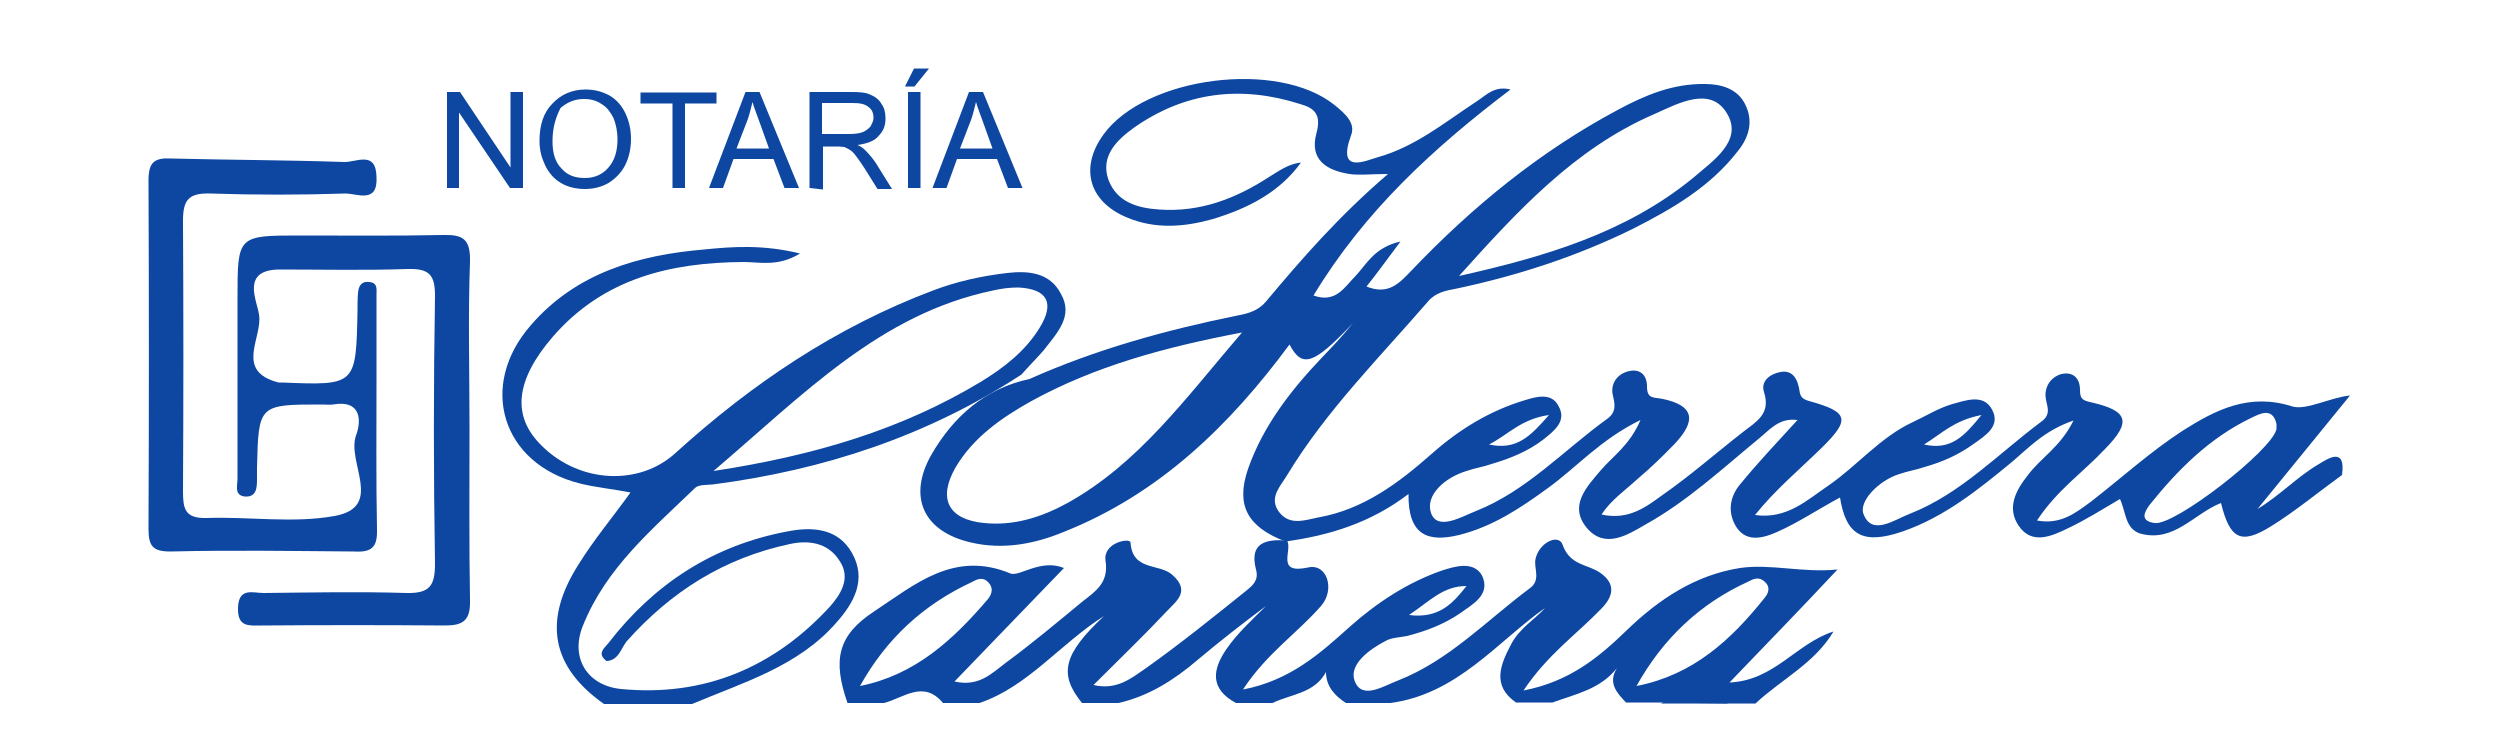 <?xml version="1.0" encoding="utf-8"?>
<!-- Generator: Adobe Illustrator 21.0.0, SVG Export Plug-In . SVG Version: 6.00 Build 0)  -->
<svg version="1.1" id="tele_x5F_2" xmlns="http://www.w3.org/2000/svg" xmlns:xlink="http://www.w3.org/1999/xlink" x="0px" y="0px"
	 viewBox="0 0 500 151.1" style="enable-background:new 0 0 500 151.1;" xml:space="preserve">
<style type="text/css">
	.st0{fill:#0D47A1;}
</style>
<g>
	<path class="st0" d="M332.2,140.7c3.2-2.1,6.4-4.2,9.7-6.4c1.2,2.4,2.4,4.3,3.6,6.4C340.9,140.7,336.6,140.7,332.2,140.7z"/>
	<path class="st0" d="M93.9,85.6c0,11.5-0.1,23,0.1,34.5c0.1,4-1.4,5-5,5c-12.2-0.1-24.5-0.1-36.7,0c-2.5,0-4.8,0.4-4.7-3.5
		c0.1-4.2,3-3,5.1-3c9.5-0.1,19.1-0.3,28.6,0c4.7,0.1,5.7-1.5,5.7-5.9c-0.3-17.8-0.3-35.7,0-53.5c0-4.2-1.1-5.5-5.4-5.4
		c-8.6,0.3-17.2,0.1-25.6,0.1c-7.9,0-4.6,6.2-4.2,9c0.8,4.6-5,11.3,3.9,13.6c0.3,0,0.6,0,0.7,0c14.8,0.6,14.8,0.6,15.1-14.3
		c0-1.2,0-2.5,0.1-3.6c0.1-1.4,0.7-2.4,2.2-2.2c1.8,0.1,1.5,1.5,1.5,2.6c0,5.7,0,11.2,0,16.9c0,10-0.1,20.1,0.1,30
		c0.1,3.6-1.1,4.6-4.6,4.4c-12.2-0.1-24.5-0.3-36.7,0c-3.6,0-4.4-1.1-4.4-4.6c0.1-23.2,0.1-46.5,0-69.6c0-3.6,1.1-4.6,4.6-4.4
		c11.5,0.3,23,0.3,34.5,0.7c2.4,0.1,6.4-2.4,6.5,3c0.3,5.4-3.9,3.3-6.2,3.3c-9,0.3-18.1,0.3-27.1,0c-4.2-0.1-5.4,1.2-5.4,5.4
		c0.1,18.1,0.1,36.1,0,54.2c0,3.5,0.4,5.4,4.7,5.3c8.6-0.3,17.3,1.1,25.6-0.4c10-1.8,2.4-10.7,4.3-16.1c1.1-2.9,1.1-7.2-4.6-6.2
		c-0.7,0.1-1.5,0-2.2,0c-12.7,0-12.7,0-13,12.7c0,0.7,0,1.5,0,2.2c0,1.8-0.1,3.7-2.5,3.5c-2.1-0.3-1.4-2.2-1.4-3.6c0-12,0-23.9,0-36
		c0-12.6,0-12.6,12.5-12.6c9.5,0,19.1,0.1,28.6-0.1c4-0.1,5.5,0.8,5.4,5.3C93.6,63.1,93.9,74.4,93.9,85.6L93.9,85.6z"/>
	<path class="st0" d="M470,79.1c-4,0.4-8.7,3-11.5,2.2c-8.7-2.8-15.4,0.7-21.9,4.8c-6.5,4.2-12.3,9.5-18.5,14.3
		c-2.9,2.1-5.9,4.6-10.7,3.7c4-6.1,9.3-9.7,13.6-14.3c5.3-5.4,4.7-7.6-2.6-9.3c-1.8-0.4-2.4-0.6-2.4-2.5c0-2.4-1.4-3.7-3.7-3.2
		c-2.1,0.6-3.3,2.4-3.2,4.4c0.1,1.8,1.4,3.5-0.8,5.1c-8.6,6.4-16.1,14.4-26.2,18.4c-3.2,1.2-7.7,4.6-9.4,0.1c-1-2.6,3.2-6.8,7.2-8
		c1.7-0.6,3.3-0.8,5-1.4c3.6-1,6.9-2.5,9.8-4.6c2.4-1.7,5.5-3.6,3.7-6.9c-1.7-3.2-5.3-1.8-7.9-1.1c-2.8,0.8-5.3,2.4-7.9,3.6
		c-6.5,3-11.1,8.7-16.9,12.7c-4.3,2.9-8.3,6.8-14.7,5.9c4-5,8.9-9.1,13.3-13.4c5.8-5.7,5.5-7.2-2.5-9.4c-2.2-0.6-1.7-1.8-2.1-3
		c-0.4-1.8-1.5-3.2-3.6-2.8c-2.2,0.4-4,1.9-3.3,4c1.4,4.4-1.5,5.9-4.2,8c-5.4,4.2-10.5,8.7-16.1,12.6c-3.3,2.4-6.8,5.1-12.2,3.9
		c1.9-2.9,4.7-4.8,7.2-7.1c2.6-2.2,5.1-4.6,7.5-7.1c4.4-4.7,3.7-7.6-2.4-8.9c-1.8-0.4-3.2,0.1-3.2-2.5c0-2.4-1.5-3.7-3.9-3
		c-2.1,0.6-3.3,2.4-3,4.4c0.4,1.9,1,3.6-1.1,5.1c-8.6,6.2-16.1,14.4-26.2,18.4c-3,1.2-7.7,4-9,0.4c-1.2-3.6,2.8-7.1,7.1-8.4
		c1.7-0.6,3.3-0.8,5-1.4c3.7-1.1,7.3-2.5,10.5-5c2.1-1.7,4.6-3.6,2.9-6.6c-1.4-2.8-4.6-1.8-6.6-1.2c-7.1,2.1-13.3,5.9-18.8,10.8
		c-6.6,5.8-13.6,11.1-22.7,12.7c-2.9,0.6-5.9,1.7-8-1.4c-1.8-2.8,0.7-5.1,1.9-7.2c7.7-12.7,18.4-23.4,28.1-34.6
		c1.5-1.8,3.6-2.2,5.8-2.6c12.2-2.6,23.9-6.4,35.1-11.9c7.9-4,15.5-8.4,21-15.5c2.4-2.9,3.2-6.2,1.5-9.5c-1.5-3-4.7-4-8-4
		c-6.4-0.1-11.9,2.2-17.3,5.1c-15.6,8.3-29.2,19.4-41.4,32.2c-2.4,2.5-4.6,5-9,3.2c2.1-2.6,4-5.3,6.8-9c-5.3,1.2-6.8,4.6-9,6.9
		c-2.2,2.2-3.9,5.5-8.4,3.9c10.2-16.9,24.1-29.6,39.4-41.2c-3.2-0.8-4.8,1.1-6.8,2.4c-6.4,4.2-12.2,9-19.6,11.1
		c-2.5,0.7-8.4,3.6-5.5-4.3c1-2.5-1.2-4.4-3.3-6.1c-11.3-9.1-37.8-5.7-46.2,5.9c-4.8,6.6-3,13.4,4.7,16.6c5.7,2.4,11.5,1.9,17.2,0.3
		c6.9-2.1,13.3-5.3,17.6-11.3c-2.6,0.3-4.4,1.7-6.4,2.9c-6.6,4.3-13.8,7.1-22,6.5c-4.4-0.3-8.4-1.5-10.1-5.9c-1.7-4.8,1.7-8,5-10.4
		c10.2-7.2,21.4-8.6,33.3-4.8c2.9,0.8,4.3,2.1,3.3,5.8c-1.5,5.4,2.1,7.5,6.6,8.2c1.9,0.3,4,0,7.7,0c-9.8,8.4-17.2,16.9-24.4,25.5
		c-1.5,1.8-3.5,2.4-5.7,2.8c-14.3,2.9-28.4,6.8-41.6,12.7c-8.9,1.9-15.2,7.5-19.6,15.1c-4.8,8.4-1.7,15.4,7.9,17.6
		c6.4,1.5,12.7,0.3,18.5-2.1c19.2-7.6,33.3-21.4,45.2-37.5c2.5,4.7,4.7,4.2,12.7-4.3c-2.6,3.2-4.4,5-6.2,6.9
		c-6.2,6.5-11.8,13.7-14.8,22.3c-2.5,7.3-0.1,11.6,7.5,14.5c8.7-1.2,17-3.7,24.6-9.5c-0.1,8.3,3.9,9.7,10.1,8.2
		c6.8-1.7,12.3-5.4,17.8-9.4c5.8-4.2,10.5-9.7,18.5-13.6c-2.2,5.1-5.5,7.2-7.9,10c-2.8,3.3-6.5,7.1-2.9,11.5
		c3.6,4.4,8.2,1.5,11.8-0.6c8.3-4.6,15.4-11.2,22.7-17.2c2.1-1.7,4-4.2,7.7-3.7c-4.2,4.6-8,8.6-11.5,12.9c-2.2,2.6-2.5,5.9-0.6,8.7
		c2.1,3,5.5,1.9,8,0.8c4.3-1.9,8.3-4.6,12.6-6.9c1.2,7.6,4.6,9.5,12.5,6.8c8.4-2.9,15.2-8.4,22-14c3.3-2.8,6.4-6.2,12.2-8.2
		c-2.6,5.3-6.6,7.5-9.1,10.9c-2.4,3-4.3,6.5-1.9,10.1c2.6,3.9,6.5,2.2,9.8,0.6c3.6-1.7,7.1-3.9,10.5-5.9c1.2,2.6,1,5.9,4,6.9
		c6.8,1.9,10.8-4,16.2-6.1c1.8,7.3,4,8.4,10.1,4.6c4.8-3,9.4-6.8,14.1-10.2c0.8-5.7-2.8-3.3-4.6-2.2c-4.3,2.5-7.7,6.2-12.3,9
		 M396.3,83c-3.5,4.3-6.1,7.1-11.5,5.9C388.4,86.7,390.7,84.1,396.3,83z M309.8,83c-3.7,4.2-6.4,7.1-12,5.9
		C301.7,86.9,304.2,83.8,309.8,83z M330.9,22.8c4.7-2.1,11.2-5.7,14.5-0.1c3.3,5.5-2.9,9.5-6.8,12.9c-13.6,11.1-29.9,15.8-46.8,19.6
		C303.4,42.3,314.9,29.7,330.9,22.8z M213.5,100.6c-5.3,2.9-10.8,4.6-16.7,4c-7.1-0.7-9.3-4.8-5.7-11.1c3.6-6.1,9.3-10,15.2-13.3
		c12.6-6.9,26.3-10.7,42.1-13.7C237,79.8,227.7,92.7,213.5,100.6z M455.3,85.8c-0.8,4.2-20.5,19.5-24.4,18.8c-2.9-0.4-2.1-2.1-1-3.6
		c5.7-7.1,12-13.4,20.3-17.4c1.5-0.7,4.3-2.4,5.1,1.2C455.3,85.4,455.3,85.6,455.3,85.8z"/>
	<path class="st0" d="M345.3,140.7c1.9,0,3.9,0,5.8,0c5.1-4.8,11.8-8,15.6-14.4c-7.5,2.4-11.8,9.8-20.8,10.2
		c7.2-7.5,14.4-14.9,21.6-22.6c-7.1,0.7-13.4-1.2-19.5-0.3c-8.9,1.4-16.2,6.2-22.7,12.5c-5.5,5.3-11.3,10.2-20.6,12
		c4.8-7.2,10.7-11.3,15.5-16.3c2.5-2.5,3-5-0.1-7.2c-2.5-1.8-6.1-1.4-7.6-5.7c-0.8-2.2-4.7-0.4-5.4,2.9c-0.4,1.9,1.2,4.2-1.2,5.9
		c-8.6,6.4-16.1,14.4-26.3,18.4c-2.9,1.1-7.3,4-8.7,0c-1.1-3.2,2.9-6.2,6.2-7.9c1.2-0.7,2.8-0.7,4.3-1c3.9-1,7.5-2.4,10.7-4.6
		c2.5-1.8,6.1-3.7,4.3-7.5c-1.7-3-5.5-1.8-8-1c-6.9,2.4-13,6.4-18.5,11.3c-5.9,5.3-11.9,10.7-21.3,12.5c4.7-7.2,10.9-11.3,15.6-16.7
		c2.9-3.3,1.2-8.6-2.6-7.7c-6.6,1.4-3-3.5-4.2-5.4c-4.2-0.3-7.6,0.4-6.2,5.8c0.6,2.2-0.7,3.2-1.9,4.2c-6.6,5.3-13.3,10.7-20.2,15.6
		c-2.8,1.9-5.7,4.4-10.4,3.3c5.3-5.3,10.2-10,14.8-14.9c1.8-1.9,4.6-3.9,1-7.1c-2.6-2.4-8-0.7-8.4-6.5c-0.1-1-5.5,0-5,3.6
		c0.7,4.4-1.9,6.1-4.6,8.2c-5.1,4.2-10.1,8.4-15.4,12.3c-2.8,2.1-5.3,4.8-10.2,3.7c7.2-7.5,14.4-14.9,21.9-22.7
		c-4.7-1.9-8.9,1.8-10.7,1.1c-11.3-4.7-19.1,2.2-27.3,7.6c-7.3,4.8-8.3,9.7-5.3,18.3c2.5,0,4.8,0,7.3,0c3.9-1,7.9-4.7,11.8,0
		c2.5,0,4.8,0,7.3,0c9.7-3.3,16.1-11.8,24.9-17.4c-8.2,7.7-9.1,11.6-4.4,17.4c2.5,0,4.8,0,7.3,0c6.1-1.4,11.1-4.6,15.8-8.6
		c4.4-3.7,9-7.3,13.7-10.8c-2.8,2.8-5.7,5.4-7.9,8.6c-2.9,4.2-3.3,8,1.9,10.8c2.5,0,4.8,0,7.3,0c3.7-1.8,8.4-1.9,10.7-6.2
		c0,2.9,1.8,4.8,4,6.2c2.9,0,5.8,0,8.9,0c13.4-1.8,21.4-12.3,30.9-19c-1.8,2.1-5.1,4-6.8,7.3c-2.1,4-3.9,8.2,1,11.6
		c2.5,0,4.8,0,7.3,0c4.6-1.7,9.5-2.6,12.9-6.9c-1.9,3,0,5,1.8,6.9c2.5,0,4.8,0,7.3,0 M293.3,117.2c-2.6,3.3-5.4,6.6-11.5,5.8
		C286,120.2,288.6,117.2,293.3,117.2z M172,137.2c5.3-9.5,12.7-16.3,22.4-20.8c1.1-0.6,2.2-1.1,3.3,0.1c1.1,1.2,0.6,2.4-0.1,3.3
		C190.6,128,183,135,172,137.2z M327.3,137.2c5.3-9.5,12.7-16.5,22.4-20.9c1.1-0.6,2.2-1,3.3,0.1c1.2,1.1,0.6,2.4-0.1,3.2
		C346.2,128,338.6,135,327.3,137.2z"/>
	<path class="st0" d="M212.2,58.8c-2.2-4.3-6.5-4.7-10.8-4.2c-5.1,0.6-10.1,1.7-14.8,3.5c-19.4,7.3-36.3,18.7-51.5,32.5
		c-7.2,6.6-19.1,6.1-26.7-1.4c-6.1-5.9-5.4-13.1,2.2-21.9c10.1-11.6,23.4-14.8,38.1-14.9c3.3,0,6.9,1,11.3-1.7
		c-7.3-1.8-13.4-1.4-19.2-0.8c-13,1.1-25.5,4.6-34.6,15.1c-10.7,12.2-5.8,27.8,9.8,31.7c3.2,0.8,6.6,1.1,10.1,1.8
		c-3.6,5-7.3,9.4-10.4,14.4c-7.2,11.3-5.4,20.5,5.1,27.9c5.8,0,11.8,0,17.6,0c10.2-4.3,21.2-7.5,28.8-16.2c3.6-4,6.2-8.7,3.2-14
		c-2.8-5-8-5.3-13-4.3c-14.8,2.8-26.6,10.5-35.7,22.3c-0.8,1-2.4,2.1-0.4,3.6c2.4-0.1,2.9-2.5,4-3.9c8.9-10,19.5-16.7,32.7-19.5
		c3.7-0.8,7.5-0.3,9.8,3.2c2.5,3.5,0.4,6.8-1.8,9.3c-11.2,12.2-25.2,18.1-41.8,16.5c-6.9-0.7-10.2-6.4-7.6-12.7
		c4.6-11.5,13.8-19.2,22.4-27.5c0.7-0.7,2.4-0.6,3.5-0.7c22.3-2.9,43-9.7,61.8-22c1.5-1.7,3-3.2,4.4-4.8
		C211.5,66.5,214.7,63.2,212.2,58.8z M207.9,65.6c-2.9,4.7-7.2,8-11.8,10.8c-15.8,9.5-33.1,14.7-53.4,17.8
		c18.1-15.4,33.3-31.4,55.9-36.1c1.7-0.4,3.3-0.6,5.1-0.6C209.5,57.8,211,60.6,207.9,65.6z"/>
	<g>
		<path class="st0" d="M89.4,37.6V18.4H92l10.1,15.1V18.4h2.5v19.2h-2.6L91.8,22.5v15.1H89.4z"/>
		<path class="st0" d="M107.9,28.2c0-3.2,0.8-5.7,2.6-7.5c1.7-1.8,3.9-2.8,6.6-2.8c1.8,0,3.3,0.4,4.8,1.2c1.4,0.8,2.5,2.1,3.2,3.6
			s1.1,3.2,1.1,5.1s-0.4,3.7-1.2,5.3c-0.8,1.5-1.9,2.6-3.3,3.5c-1.4,0.8-3,1.2-4.7,1.2c-1.8,0-3.5-0.4-4.8-1.2
			c-1.4-0.8-2.5-2.1-3.2-3.6C108.3,31.5,107.9,30,107.9,28.2z M110.5,28.3c0,2.4,0.6,4.2,1.8,5.4c1.2,1.4,2.8,1.9,4.7,1.9
			s3.5-0.7,4.7-2.1c1.2-1.4,1.8-3.2,1.8-5.7c0-1.5-0.3-2.9-0.8-4.2c-0.6-1.1-1.2-2.1-2.4-2.8c-1-0.7-2.2-1-3.5-1
			c-1.8,0-3.3,0.6-4.7,1.8C111.2,23.4,110.5,25.4,110.5,28.3z"/>
		<path class="st0" d="M134.5,37.6V20.7h-6.4v-2.2h15.2v2.2H137v16.9H134.5z"/>
		<path class="st0" d="M141.8,37.6l7.3-19.2h2.8l7.9,19.2h-2.9l-2.2-5.8h-8l-2.1,5.8H141.8z M147.3,29.7h6.5l-1.9-5.3
			c-0.6-1.7-1.1-2.9-1.4-4c-0.3,1.2-0.6,2.5-1,3.6L147.3,29.7z"/>
		<path class="st0" d="M161.9,37.6V18.4h8.4c1.7,0,3,0.1,3.9,0.6c0.8,0.3,1.7,1,2.1,1.8c0.6,0.8,0.8,1.8,0.8,2.9
			c0,1.4-0.4,2.5-1.4,3.5c-0.8,1-2.2,1.5-4.2,1.8c0.7,0.3,1.2,0.7,1.5,1c0.7,0.7,1.4,1.5,2.1,2.5l3.3,5.3h-2.9l-2.5-4
			c-0.7-1.1-1.4-2.1-1.8-2.6c-0.4-0.6-1-1.1-1.2-1.2c-0.4-0.3-0.8-0.4-1.1-0.6c-0.3,0-0.7-0.1-1.4-0.1h-2.9v8.6L161.9,37.6
			L161.9,37.6z M164.4,26.8h5.4c1.1,0,2.1-0.1,2.8-0.4c0.7-0.3,1.1-0.7,1.5-1.1c0.3-0.6,0.6-1.1,0.6-1.7c0-1-0.3-1.7-1-2.2
			c-0.7-0.6-1.7-0.8-3.2-0.8h-6.1V26.8z"/>
		<path class="st0" d="M181,17.3l1.8-3.6h3l-2.9,3.6H181z M181.6,37.6V18.4h2.5v19.2H181.6z"/>
		<path class="st0" d="M186.5,37.6l7.3-19.2h2.8l7.9,19.2h-2.9l-2.2-5.8h-8l-2.1,5.8H186.5z M192,29.7h6.5l-1.9-5.3
			c-0.6-1.7-1.1-2.9-1.4-4c-0.3,1.2-0.6,2.5-1,3.6L192,29.7z"/>
	</g>
</g>
</svg>
